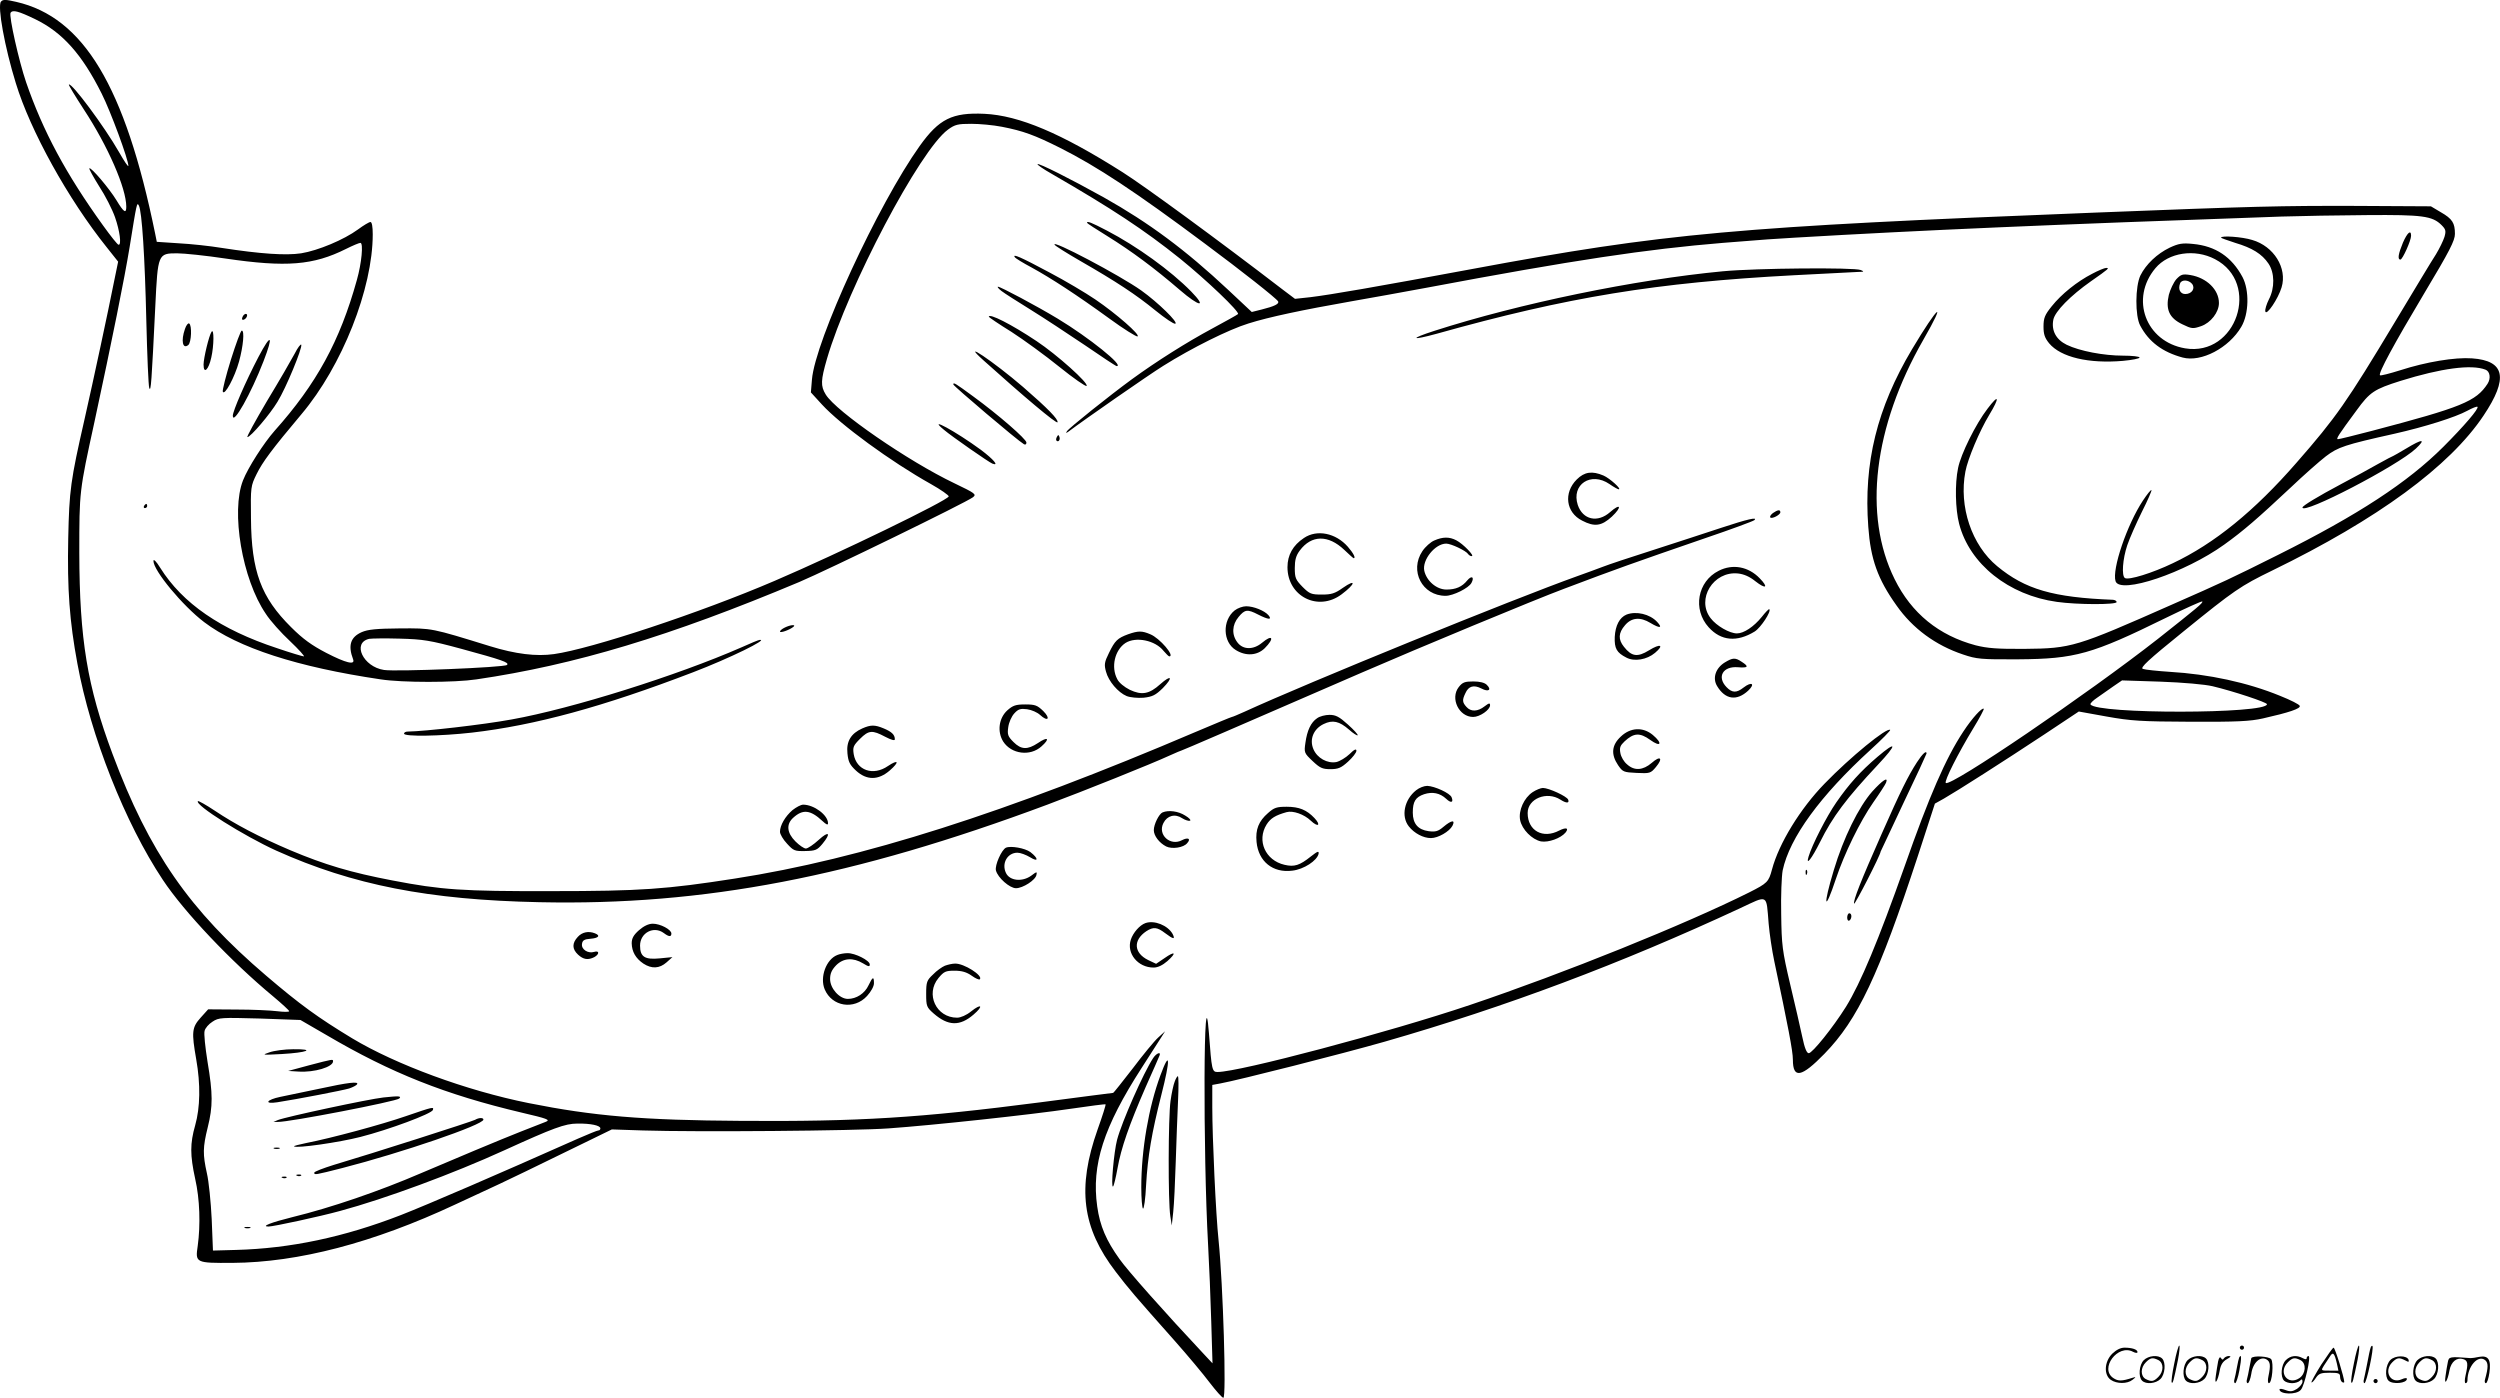 <svg version="1.0" xmlns="http://www.w3.org/2000/svg"
  viewBox="0 0 1197.045 669.289"
 preserveAspectRatio="xMidYMid meet">
<g transform="translate(-0.532,672.289) scale(0.1,-0.1)"
fill="#000000" stroke="none">
<path d="M10 6715 c-18 -21 18 -219 71 -390 69 -227 250 -555 436 -787 l54
-68 -22 -107 c-24 -122 -95 -454 -139 -648 -67 -294 -73 -339 -78 -570 -5
-242 6 -396 44 -600 63 -345 228 -763 409 -1035 102 -154 328 -392 527 -557
43 -36 78 -68 78 -72 0 -4 -26 -4 -57 0 -32 4 -119 8 -194 8 l-137 1 -36 -40
c-42 -47 -44 -68 -21 -200 21 -119 19 -230 -5 -315 -25 -88 -25 -142 0 -257
22 -96 26 -220 12 -321 -12 -81 -10 -82 167 -81 314 2 674 96 1065 279 50 23
113 52 140 65 59 26 311 148 486 234 l125 61 150 -5 c253 -8 1014 -2 1176 10
212 15 676 65 872 94 89 13 164 23 166 21 2 -2 -15 -56 -38 -120 -99 -280 -75
-471 87 -682 62 -81 89 -113 281 -329 63 -71 139 -162 169 -202 30 -39 59 -72
65 -72 15 0 -1 538 -23 755 -13 122 -30 491 -30 636 l0 107 38 7 c88 16 584
142 787 200 582 167 1132 374 1700 638 139 65 127 72 139 -73 4 -47 16 -128
27 -180 66 -311 89 -430 89 -471 0 -93 41 -85 151 28 160 164 260 376 448 949
l81 249 43 24 c63 36 290 181 479 306 l167 111 133 -24 c117 -21 165 -24 403
-25 220 -1 284 2 346 16 124 28 181 47 176 60 -2 7 -44 28 -94 48 -156 64
-342 104 -528 115 -60 4 -118 10 -129 14 -15 5 23 41 195 180 243 197 272 217
424 291 505 246 850 499 1012 742 120 179 103 263 -55 274 -82 6 -220 -17
-344 -57 -51 -16 -94 -27 -97 -24 -9 9 66 148 213 394 121 202 146 251 146
283 0 52 -12 72 -68 104 l-47 28 -360 2 c-358 1 -487 -2 -1245 -32 -1730 -68
-2061 -98 -2985 -270 -468 -87 -677 -123 -775 -135 l-74 -8 -61 46 c-310 238
-657 492 -764 560 -295 187 -496 272 -662 280 -154 7 -217 -24 -310 -154 -199
-279 -501 -933 -516 -1119 l-5 -61 53 -58 c89 -97 329 -273 522 -381 48 -27
86 -54 85 -59 -6 -20 -525 -272 -833 -404 -356 -153 -879 -326 -1057 -351 -85
-12 -184 0 -307 38 -282 87 -275 86 -431 85 -113 -1 -153 -5 -183 -18 -54 -24
-66 -64 -41 -130 11 -29 -34 -18 -129 31 -69 36 -111 66 -168 123 -144 143
-190 267 -192 520 -2 152 -1 156 27 213 28 57 72 117 215 287 194 230 341 601
341 861 0 37 -4 59 -11 59 -6 0 -33 -16 -60 -36 -67 -49 -191 -101 -272 -114
-73 -11 -194 -3 -381 26 -54 9 -147 19 -205 22 l-105 7 -8 40 c-144 705 -343
1035 -665 1109 -52 12 -64 12 -73 1z m164 -84 c130 -63 224 -168 318 -356 43
-85 128 -316 128 -346 0 -8 -20 22 -45 66 -69 121 -228 335 -240 323 -2 -2 30
-55 71 -118 117 -178 204 -379 204 -467 0 -35 -12 -27 -47 31 -34 56 -122 160
-130 153 -2 -3 19 -41 47 -86 29 -44 63 -111 76 -148 23 -66 32 -134 17 -132
-5 0 -38 42 -74 92 -178 247 -288 452 -369 687 -34 100 -83 317 -74 332 10 15
37 8 118 -31z m4628 -515 c103 -20 157 -40 279 -101 177 -89 362 -211 694
-459 175 -130 341 -261 350 -276 7 -12 -18 -24 -78 -39 l-48 -12 -113 106
c-205 192 -379 321 -596 443 -160 89 -311 165 -317 159 -2 -3 28 -24 69 -47
289 -167 442 -268 613 -405 125 -101 288 -256 278 -266 -4 -4 -60 -35 -123
-69 -121 -65 -267 -157 -385 -243 -108 -79 -302 -234 -311 -249 -6 -10 -5 -10
7 -2 77 58 382 270 454 315 137 86 314 174 408 203 98 31 259 65 492 106 94
16 256 46 360 65 707 133 1056 185 1420 215 208 17 245 19 345 25 615 36 1211
62 2330 101 91 3 275 6 410 7 264 2 312 -4 356 -48 20 -20 22 -28 14 -56 -6
-19 -24 -56 -41 -84 -18 -27 -106 -174 -197 -325 -230 -383 -281 -456 -470
-672 -202 -232 -394 -388 -593 -482 -98 -47 -211 -82 -229 -71 -17 10 -11 92
11 157 11 33 43 105 70 160 28 55 48 102 46 104 -3 3 -21 -20 -41 -50 -76
-115 -149 -329 -131 -386 21 -65 334 41 520 175 92 66 159 124 318 273 62 59
138 126 169 150 58 44 90 55 328 108 146 33 292 79 349 110 24 13 46 22 49 19
8 -8 -65 -93 -163 -191 -171 -171 -408 -326 -790 -517 -230 -115 -260 -129
-510 -239 -459 -203 -481 -210 -705 -212 -132 -1 -179 3 -235 17 -176 47 -307
153 -388 317 -152 307 -101 729 137 1145 116 202 72 166 -54 -45 -167 -281
-232 -543 -209 -850 11 -154 45 -250 135 -376 77 -110 187 -191 319 -235 65
-22 85 -24 265 -23 272 2 351 24 705 198 94 46 172 81 175 79 6 -6 -25 -31
-212 -179 -337 -264 -994 -711 -1016 -690 -8 9 58 140 132 262 30 49 52 91 50
93 -8 8 -56 -45 -98 -109 -84 -127 -164 -311 -281 -645 -126 -356 -210 -558
-281 -673 -62 -99 -161 -222 -178 -222 -10 0 -20 25 -31 78 -9 42 -35 156 -58
252 -38 161 -41 188 -43 335 -2 88 2 183 7 210 33 157 181 359 421 578 54 49
96 92 94 95 -15 14 -192 -131 -314 -257 -117 -120 -219 -287 -252 -411 -16
-60 -22 -66 -109 -110 -304 -152 -886 -387 -1337 -539 -389 -131 -1105 -321
-1209 -321 -26 0 -28 9 -41 185 -26 336 -29 -568 -4 -1015 5 -91 12 -255 15
-365 l6 -200 -43 46 c-184 196 -365 400 -402 453 -64 89 -94 159 -107 252 -28
199 30 380 213 664 41 63 82 129 93 145 l19 30 -33 -30 c-18 -16 -73 -83 -122
-148 -50 -64 -91 -117 -94 -117 -2 0 -158 -20 -347 -45 -578 -75 -874 -93
-1433 -89 -473 3 -708 23 -1018 85 -299 60 -635 184 -845 310 -165 100 -249
161 -412 300 -368 314 -560 591 -736 1062 -121 324 -158 549 -159 962 0 296 0
295 72 625 87 404 144 688 169 840 34 212 35 216 44 199 15 -26 29 -247 36
-554 4 -165 10 -309 14 -320 8 -21 11 25 29 393 12 249 13 252 104 252 34 0
139 -11 232 -25 292 -43 421 -32 577 46 32 16 63 29 69 29 15 0 6 -97 -17
-178 -81 -292 -193 -497 -394 -722 -52 -59 -127 -176 -151 -237 -59 -149 -4
-474 109 -639 21 -33 74 -92 116 -131 42 -40 72 -73 66 -73 -5 0 -63 17 -127
39 -271 89 -454 215 -561 386 -19 31 -32 43 -32 32 0 -46 139 -214 243 -293
162 -123 446 -215 845 -274 103 -16 354 -16 459 0 470 69 926 206 1545 466
137 58 798 380 832 406 18 14 11 19 -89 67 -220 105 -567 344 -616 425 -25 41
-24 67 6 171 101 346 445 999 579 1097 34 25 48 28 112 28 40 0 105 -6 146
-14z m7104 -1163 c22 -8 27 -42 10 -68 -55 -84 -123 -112 -553 -225 -84 -22
-157 -40 -163 -40 -11 0 1 19 89 138 64 88 84 101 210 141 196 61 340 80 407
54z m-9691 -1337 c194 -53 230 -65 218 -77 -12 -12 -531 -33 -589 -24 -100 15
-154 130 -71 149 12 2 78 3 147 1 111 -3 144 -8 295 -49z m8385 -179 c100 -24
260 -77 260 -86 0 -47 -816 -48 -845 -1 -3 4 12 19 33 33 20 14 55 39 77 54
l41 28 184 -6 c109 -4 212 -13 250 -22z m-9030 -1671 c308 -181 567 -284 935
-371 120 -28 136 -34 115 -43 -14 -5 -68 -27 -120 -47 -87 -34 -345 -142 -480
-200 -197 -85 -430 -165 -615 -210 -101 -25 -152 -45 -114 -45 24 0 246 48
344 75 215 58 542 179 785 290 235 107 291 128 350 128 63 1 110 -9 110 -23 0
-6 -4 -10 -10 -10 -5 0 -49 -18 -97 -39 -391 -174 -713 -313 -848 -366 -273
-106 -529 -160 -790 -167 l-110 -3 -6 150 c-4 83 -14 182 -23 220 -20 91 -20
123 4 220 25 101 25 160 -1 314 -11 69 -18 135 -14 148 3 13 20 33 38 44 30
20 42 20 227 15 l194 -7 126 -73z M5210 5656 c0 -2 44 -31 98 -64 116 -72 225
-153 347 -258 94 -81 131 -86 54 -7 -98 100 -260 217 -404 292 -75 39 -95 47
-95 37z M11511 5561 c-22 -53 -27 -81 -12 -81 10 0 51 91 51 114 0 31 -18 15
-39 -33z M10640 5585 c0 -2 31 -13 68 -25 81 -24 128 -53 159 -99 30 -44 31
-117 2 -172 -11 -22 -19 -48 -17 -57 5 -24 62 61 78 115 28 92 -37 197 -141
227 -48 15 -149 22 -149 11z M5055 5551 c2 -5 58 -40 122 -77 174 -100 268
-162 361 -238 46 -37 88 -66 95 -63 16 5 -83 102 -163 159 -103 73 -433 247
-415 219z M10394 5537 c-60 -29 -113 -79 -140 -133 -25 -52 -26 -194 -1 -240
41 -78 107 -127 203 -153 89 -24 222 46 281 147 37 62 39 175 6 238 -52 97
-129 149 -238 159 -50 5 -68 2 -111 -18z m217 -55 c221 -115 103 -468 -143
-427 -189 32 -265 238 -142 384 63 75 188 94 285 43z M10426 5386 c-13 -15
-29 -49 -36 -75 -16 -70 2 -111 65 -141 45 -22 51 -22 89 -9 47 16 86 67 86
111 0 64 -59 121 -137 134 -37 6 -45 3 -67 -20z m75 -22 c17 -21 0 -49 -32
-49 -24 0 -36 23 -25 51 7 19 40 18 57 -2z M4864 5492 c3 -6 40 -28 81 -50 93
-51 216 -131 373 -245 67 -49 128 -87 134 -85 16 6 -102 109 -202 177 -47 32
-145 90 -219 129 -140 75 -178 91 -167 74z M8255 5424 c-422 -40 -973 -154
-1381 -285 -121 -39 -113 -48 11 -14 628 176 1051 245 1710 280 154 8 294 15
310 16 26 0 27 2 10 9 -31 13 -503 9 -660 -6z M10023 5412 c-72 -37 -147 -97
-194 -156 -33 -41 -39 -56 -39 -97 0 -37 6 -54 27 -80 56 -67 190 -98 353 -84
44 4 80 11 80 16 0 5 -36 9 -79 9 -93 0 -208 22 -270 52 -51 25 -74 68 -64
120 8 40 82 115 180 184 86 60 90 64 73 64 -8 0 -39 -13 -67 -28z M4800 5330
c14 -11 77 -51 140 -90 63 -39 180 -116 260 -170 80 -55 148 -100 152 -100 39
-1 -133 137 -282 227 -101 61 -274 153 -286 153 -5 0 2 -9 16 -20z M1166 5204
c-4 -10 -1 -14 6 -12 15 5 23 28 10 28 -5 0 -13 -7 -16 -16z M4740 5206 c0 -2
48 -35 108 -72 59 -38 162 -113 230 -168 67 -54 126 -95 130 -91 12 12 -142
150 -240 215 -120 80 -228 135 -228 116z M891 5148 c-20 -57 -11 -99 16 -77
15 13 18 95 4 103 -5 3 -14 -8 -20 -26z M1018 5134 c-12 -18 -38 -126 -38
-157 0 -47 24 -26 37 34 13 56 14 143 1 123z M1111 5001 c-24 -77 -41 -146
-39 -153 8 -23 57 68 78 144 20 73 27 148 13 148 -5 0 -28 -63 -52 -139z
M1243 5014 c-62 -119 -123 -259 -123 -282 1 -47 87 106 147 261 49 127 37 137
-24 21z M1416 5029 c-16 -30 -75 -132 -132 -226 -56 -95 -99 -173 -94 -173 15
0 108 109 144 169 41 66 119 256 114 273 -2 6 -17 -13 -32 -43z M4715 4997
c187 -168 350 -306 354 -296 4 14 -44 64 -165 169 -142 122 -307 233 -189 127z
M4570 4882 c0 -7 307 -268 338 -286 7 -4 12 -1 12 8 0 16 -133 132 -255 221
-86 63 -95 69 -95 57z M9522 4766 c-57 -74 -128 -218 -141 -284 -16 -76 -13
-198 5 -267 50 -193 237 -342 468 -374 99 -14 286 -14 286 -1 0 6 -8 10 -17
11 -287 11 -421 50 -555 161 -122 101 -184 285 -152 453 11 60 68 195 114 271
52 86 47 103 -8 30z M4525 4665 c39 -33 216 -156 232 -162 34 -13 6 20 -55 66
-120 88 -261 165 -177 96z M5066 4631 c-4 -7 -5 -15 -2 -18 9 -9 19 4 14 18
-4 11 -6 11 -12 0z M11526 4575 c-32 -19 -60 -35 -61 -35 -2 0 -34 -17 -72
-38 -37 -21 -117 -65 -178 -97 -111 -59 -185 -104 -185 -112 0 -37 456 200
543 282 50 47 32 48 -47 0z M7555 4427 c-64 -64 -52 -158 26 -197 59 -31 93
-26 142 19 50 47 43 67 -8 22 -60 -53 -131 -37 -155 34 -32 98 63 161 152 100
20 -14 40 -25 44 -25 16 0 -43 53 -73 66 -54 23 -91 18 -128 -19z M695 4300
c-3 -5 -1 -10 4 -10 6 0 11 5 11 10 0 6 -2 10 -4 10 -3 0 -8 -4 -11 -10z
M8494 4266 c-10 -8 -16 -17 -12 -21 8 -8 48 13 48 25 0 14 -13 12 -36 -4z
M8245 4195 c-71 -24 -218 -71 -325 -106 -107 -34 -215 -70 -240 -80 -25 -10
-79 -29 -120 -44 -313 -112 -1293 -511 -1598 -651 -29 -13 -55 -24 -58 -24 -3
0 -80 -32 -172 -71 -909 -388 -1602 -609 -2209 -703 -327 -51 -450 -60 -878
-60 -427 -1 -526 6 -760 51 -199 38 -324 75 -490 145 -150 64 -264 124 -361
189 -42 28 -78 48 -81 46 -17 -18 221 -167 375 -237 367 -165 730 -236 1260
-247 788 -17 1504 121 2432 467 174 65 501 196 585 235 31 14 57 25 59 25 3 0
256 109 861 372 272 118 828 349 970 402 254 96 324 121 675 242 124 42 229
81 235 86 19 17 -33 5 -160 -37z M6249 4147 c-53 -35 -79 -82 -79 -140 0 -140
147 -214 259 -130 67 50 72 77 6 31 -38 -27 -55 -32 -100 -32 -51 0 -59 3 -93
37 -33 34 -37 43 -37 90 0 39 6 60 24 84 56 75 136 76 213 3 23 -22 43 -40 45
-40 11 0 -1 24 -28 55 -58 66 -148 84 -210 42z M6873 4135 c-17 -7 -43 -30
-57 -51 -63 -94 -1 -214 111 -214 36 0 111 37 124 62 15 28 1 37 -20 12 -25
-31 -55 -44 -100 -44 -47 0 -95 41 -106 90 -11 52 52 130 105 130 23 0 95 -34
105 -50 3 -5 11 -10 17 -10 16 0 -41 59 -74 76 -33 17 -64 17 -105 -1z M8235
3990 c-102 -51 -126 -185 -48 -271 59 -65 135 -72 220 -20 29 18 81 97 70 107
-2 2 -18 -14 -36 -37 -38 -47 -86 -79 -119 -79 -35 0 -98 36 -126 73 -70 91
13 226 131 214 28 -3 56 -15 83 -37 51 -40 65 -31 21 14 -54 56 -129 70 -196
36z M5917 3800 c-60 -48 -57 -152 6 -190 49 -30 102 -26 138 9 48 48 38 69
-13 26 -41 -34 -90 -34 -117 1 -29 37 -27 85 5 123 30 36 42 38 94 11 49 -25
68 -26 49 -3 -19 22 -71 43 -107 43 -16 0 -41 -9 -55 -20z M7793 3780 c-33
-14 -53 -52 -56 -107 -2 -55 9 -75 56 -99 38 -20 98 -10 137 23 45 38 26 46
-29 12 -55 -34 -83 -30 -120 17 -28 35 -27 66 5 103 31 37 73 41 122 11 45
-27 60 -25 32 5 -35 38 -101 53 -147 35z M3763 3718 c-13 -6 -23 -15 -23 -19
0 -9 47 8 65 23 13 12 -16 9 -42 -4z M5407 3686 c-51 -19 -63 -30 -92 -90 -22
-44 -23 -56 -14 -89 12 -46 58 -100 99 -117 18 -7 52 -10 81 -8 43 5 57 12 92
46 51 52 42 67 -12 19 -53 -48 -89 -54 -146 -27 -26 13 -52 34 -60 51 -31 58
-12 139 39 173 50 32 143 13 183 -38 12 -14 24 -26 27 -26 29 0 -46 88 -91
106 -40 17 -57 17 -106 0z M3555 3623 c-308 -135 -810 -293 -1100 -345 -136
-25 -416 -57 -497 -58 -10 0 -18 -4 -18 -10 0 -15 175 -12 325 5 303 35 629
124 1059 289 175 67 364 160 319 155 -5 0 -44 -16 -88 -36z M8264 3551 c-44
-27 -60 -75 -37 -113 39 -65 94 -73 149 -22 35 33 17 45 -22 15 -34 -27 -55
-26 -82 2 -47 49 -17 101 55 95 49 -4 54 3 18 26 -31 21 -43 20 -81 -3z M6990
3433 c-42 -54 1 -143 69 -143 32 0 81 34 81 56 0 12 -5 11 -26 -5 -33 -26 -66
-27 -87 -3 -20 22 -21 33 -5 66 15 34 40 41 77 22 34 -18 50 -6 25 18 -10 10
-33 16 -64 16 -41 0 -52 -4 -70 -27z M4829 3322 c-41 -37 -50 -102 -20 -150
39 -60 129 -72 183 -23 43 38 31 49 -17 16 -50 -33 -80 -32 -117 5 -27 27 -30
36 -25 71 3 23 16 52 29 66 19 21 30 24 61 20 22 -3 49 -15 62 -27 38 -35 52
-18 16 18 -29 28 -39 32 -87 32 -45 0 -59 -5 -85 -28z M6312 3284 c-30 -20
-48 -59 -56 -117 -7 -48 -6 -50 34 -88 35 -33 47 -39 85 -39 38 0 52 6 85 36
22 20 40 43 40 52 0 11 -10 7 -33 -16 -18 -17 -46 -34 -63 -38 -43 -8 -92 19
-110 62 -20 47 1 97 49 120 43 21 75 14 122 -27 20 -18 38 -29 41 -27 3 3 -18
26 -47 52 -41 37 -58 46 -88 46 -20 0 -47 -7 -59 -16z M4134 3235 c-54 -24
-77 -62 -71 -119 4 -41 11 -55 41 -83 51 -47 107 -47 162 1 47 41 42 55 -9 21
-71 -49 -151 -21 -164 57 -5 33 -2 41 30 73 42 42 59 43 121 10 29 -15 46 -20
46 -12 0 22 -15 36 -53 52 -43 18 -62 18 -103 0z M7766 3196 c-44 -41 -48 -85
-13 -137 22 -32 26 -34 89 -37 63 -3 67 -2 92 28 36 43 22 57 -20 20 -42 -36
-83 -39 -118 -7 -15 12 -29 36 -32 54 -5 26 -1 36 20 56 44 41 73 43 123 7 51
-37 61 -17 12 24 -47 39 -107 36 -153 -8z M8995 3099 c-82 -70 -136 -130 -197
-218 -47 -68 -116 -203 -133 -260 -14 -47 15 -10 55 70 60 121 126 209 278
371 92 98 91 117 -3 37z M9184 3073 c-42 -65 -78 -137 -169 -343 -100 -226
-137 -320 -132 -334 3 -8 127 234 127 249 0 1 50 107 110 234 61 127 110 234
110 236 0 17 -20 -2 -46 -42z M8970 2933 c-65 -74 -138 -222 -184 -376 -53
-175 -45 -208 10 -42 40 120 116 276 179 366 31 44 58 86 61 94 12 31 -16 13
-66 -42z M6786 2939 c-57 -45 -73 -125 -35 -173 26 -33 69 -56 106 -56 34 0
88 31 103 59 15 30 -5 27 -43 -5 -26 -22 -38 -25 -71 -21 -51 7 -76 36 -76 89
0 53 13 74 54 88 40 13 76 6 106 -22 23 -22 36 -18 26 7 -7 20 -82 54 -117 55
-15 0 -38 -9 -53 -21z M7344 2930 c-41 -27 -69 -88 -60 -134 9 -45 57 -93 100
-102 36 -6 94 15 117 42 18 22 4 27 -30 10 -78 -41 -151 -1 -151 84 0 69 92
106 157 64 28 -18 44 -18 37 0 -6 16 -93 56 -121 56 -10 0 -32 -9 -49 -20z
M3800 2844 c-35 -30 -60 -73 -60 -104 0 -11 15 -37 34 -57 31 -34 37 -36 87
-35 48 1 57 4 82 34 43 52 32 65 -18 19 -24 -22 -52 -41 -61 -41 -9 0 -31 15
-50 34 -41 41 -45 82 -11 113 46 42 82 39 140 -15 19 -18 27 -21 27 -11 0 39
-67 89 -119 89 -11 0 -33 -12 -51 -26z M6077 2830 c-45 -39 -61 -79 -55 -139
9 -93 78 -149 171 -137 55 6 119 48 126 81 2 15 -5 12 -37 -13 -54 -43 -79
-51 -126 -40 -92 21 -134 116 -86 193 19 30 42 44 95 59 31 9 85 -10 117 -41
35 -33 50 -22 17 13 -37 39 -73 54 -133 54 -47 0 -60 -4 -89 -30z M5572 2833
c-17 -7 -42 -57 -42 -85 0 -27 26 -61 59 -78 28 -14 84 -6 101 16 19 21 4 29
-25 14 -56 -30 -118 26 -89 82 18 36 56 46 90 23 14 -9 31 -14 37 -12 7 2 -4
14 -23 25 -33 21 -79 27 -108 15z M4822 2664 c-21 -10 -54 -84 -48 -109 9 -35
66 -85 96 -85 33 0 94 39 98 64 4 16 1 16 -25 -4 -43 -31 -103 -25 -121 13
-22 46 7 97 55 97 14 0 41 -10 61 -22 40 -25 41 -6 1 25 -26 19 -94 31 -117
21z M8651 2544 c0 -11 3 -14 6 -6 3 7 2 16 -1 19 -3 4 -6 -2 -5 -13z M8850
2329 c0 -11 5 -17 10 -14 6 3 10 13 10 21 0 8 -4 14 -10 14 -5 0 -10 -9 -10
-21z M5490 2303 c-28 -10 -59 -46 -70 -79 -22 -66 34 -134 109 -134 20 0 43
11 66 31 46 41 37 50 -14 14 l-40 -27 -38 18 c-69 34 -73 95 -9 138 34 22 52
20 90 -9 40 -30 50 -32 36 -4 -23 41 -87 67 -130 52z M3065 2269 c-26 -23 -35
-39 -35 -63 1 -40 19 -72 56 -97 40 -26 77 -24 111 6 l28 25 -61 -6 c-71 -7
-94 7 -94 61 0 62 66 96 114 60 24 -18 36 -19 36 -2 0 19 -53 47 -89 47 -20 0
-43 -11 -66 -31z M2772 2237 c-28 -30 -28 -58 1 -85 26 -24 48 -27 78 -12 25
14 25 33 -1 25 -29 -9 -62 12 -58 38 2 17 11 23 41 25 38 3 49 15 21 26 -31
12 -61 6 -82 -17z M4014 2150 c-53 -21 -84 -106 -60 -164 35 -83 141 -100 203
-32 19 21 33 46 33 61 0 34 -6 32 -26 -10 -18 -39 -58 -65 -99 -65 -40 0 -85
50 -85 95 0 27 8 44 29 66 35 35 81 38 129 9 26 -16 32 -17 32 -5 0 19 -71 55
-107 54 -15 0 -38 -4 -49 -9z M4530 2099 c-14 -6 -40 -24 -57 -42 -30 -28 -33
-36 -33 -93 0 -59 2 -64 36 -94 69 -60 125 -62 191 -5 49 42 38 55 -12 15 -22
-18 -50 -30 -67 -30 -100 0 -153 113 -89 190 26 31 34 35 77 35 35 0 58 -7 82
-24 18 -13 36 -21 39 -17 17 17 -77 77 -119 75 -13 0 -34 -5 -48 -10z M5527
1657 c-47 -72 -150 -305 -173 -392 -15 -57 -31 -234 -19 -223 4 4 13 42 21 86
17 97 56 209 135 390 34 75 63 143 66 150 9 21 -14 13 -30 -11z M5562 1575
c-57 -153 -92 -359 -92 -537 0 -53 4 -99 8 -102 5 -3 12 47 15 112 8 140 27
251 73 432 44 172 42 220 -4 95z M5630 1544 c-6 -15 -15 -56 -20 -93 -11 -76
-12 -484 -1 -551 l7 -45 7 65 c4 36 9 144 12 240 3 96 8 228 11 293 3 64 3
117 -1 117 -3 0 -10 -12 -15 -26z M1295 1684 c-38 -13 -35 -13 60 -8 122 7
163 24 55 23 -41 0 -93 -7 -115 -15z M1485 1622 l-100 -27 50 -3 c75 -5 165
22 165 49 0 11 3 12 -115 -19z M1535 1510 c-71 -15 -156 -33 -187 -39 -68 -14
-80 -36 -15 -26 97 15 314 57 344 66 18 6 35 15 38 20 10 15 -42 9 -180 -21z
M1841 1468 c-72 -8 -464 -92 -505 -108 l-21 -9 21 0 c50 -2 567 98 581 112 12
12 -1 13 -76 5z M1950 1379 c-115 -40 -359 -106 -478 -129 -34 -7 -61 -14 -59
-16 10 -11 217 19 318 45 137 35 341 111 347 129 5 16 3 16 -128 -29z M2280
1361 c-14 -8 -488 -160 -677 -216 -51 -16 -93 -32 -93 -37 0 -12 4 -11 134 22
284 73 676 207 676 232 0 10 -21 10 -40 -1z M1318 1223 c6 -2 18 -2 25 0 6 3
1 5 -13 5 -14 0 -19 -2 -12 -5z M1428 1093 c7 -3 16 -2 19 1 4 3 -2 6 -13 5
-11 0 -14 -3 -6 -6z M1358 1083 c7 -3 16 -2 19 1 4 3 -2 6 -13 5 -11 0 -14 -3
-6 -6z M1178 843 c6 -2 18 -2 25 0 6 3 1 5 -13 5 -14 0 -19 -2 -12 -5z M10416
194 c-10 -47 -15 -88 -12 -91 5 -6 9 7 30 110 7 37 10 67 6 67 -4 0 -15 -39
-24 -86z M10730 270 c0 -5 5 -10 10 -10 6 0 10 5 10 10 0 6 -4 10 -10 10 -5 0
-10 -4 -10 -10z M11276 194 c-10 -47 -15 -88 -12 -91 5 -6 9 7 30 110 7 37 10
67 6 67 -4 0 -15 -39 -24 -86z M11356 269 c-3 -8 -10 -41 -16 -74 -6 -33 -14
-68 -16 -77 -3 -10 -1 -18 3 -18 10 0 46 171 38 178 -2 3 -7 -1 -9 -9z M10119
241 c-38 -38 -41 -101 -7 -125 29 -20 79 -20 104 0 18 14 18 15 1 10 -53 -17
-69 -17 -92 -2 -69 45 21 166 94 126 12 -6 21 -7 21 -1 0 12 -25 21 -62 21
-19 0 -39 -10 -59 -29z M11120 189 c-28 -45 -49 -83 -47 -85 2 -3 12 7 21 21
14 21 24 25 66 25 43 0 50 -3 50 -19 0 -11 5 -23 10 -26 6 -3 10 -3 10 1 0 20
-44 164 -51 164 -4 0 -30 -37 -59 -81z m75 4 l7 -33 -42 0 c-42 0 -42 0 -28
23 8 12 21 32 29 44 15 25 22 18 34 -34z M10270 210 c-22 -22 -27 -79 -8 -98
19 -19 66 -14 88 8 22 22 27 79 8 98 -19 19 -66 14 -88 -8z m71 0 c25 -14 25
-54 -1 -80 -23 -23 -33 -24 -61 -10 -25 14 -25 54 1 80 23 23 33 24 61 10z
M10480 210 c-22 -22 -27 -79 -8 -98 19 -19 66 -14 88 8 22 22 27 79 8 98 -19
19 -66 14 -88 -8z m71 0 c25 -14 25 -54 -1 -80 -23 -23 -33 -24 -61 -10 -25
14 -25 54 1 80 23 23 33 24 61 10z M10626 204 c-3 -16 -8 -47 -11 -69 -8 -51
10 -26 19 27 5 27 15 42 34 53 18 10 22 14 10 15 -9 0 -20 -5 -24 -11 -5 -8
-9 -8 -14 1 -5 8 -10 3 -14 -16z M10727 223 c-2 -4 -7 -26 -11 -48 -4 -22 -9
-48 -12 -57 -3 -10 -1 -18 4 -18 4 0 14 28 20 62 11 58 10 81 -1 61z M10785
220 c-1 -3 -5 -23 -9 -45 -4 -22 -9 -48 -12 -57 -3 -10 -1 -18 4 -18 5 0 13
20 17 45 7 53 44 87 74 68 17 -11 19 -28 8 -80 -4 -18 -3 -33 2 -33 16 0 24
99 11 115 -12 14 -87 18 -95 5z M10950 210 c-22 -22 -27 -79 -8 -98 7 -7 24
-12 38 -12 14 0 31 5 38 12 9 9 12 8 12 -5 0 -9 -12 -24 -26 -34 -21 -13 -32
-15 -55 -6 -16 6 -29 8 -29 3 0 -24 81 -27 102 -2 18 19 50 162 37 162 -5 0
-9 -5 -9 -10 0 -7 -6 -7 -19 0 -30 16 -59 12 -81 -10z m71 0 c29 -16 25 -65
-6 -86 -56 -37 -103 28 -55 76 23 23 33 24 61 10z M11451 211 c-23 -23 -28
-80 -9 -99 19 -19 88 -13 88 9 0 5 -11 4 -24 -2 -54 -25 -89 38 -46 81 23 23
33 24 62 9 16 -9 19 -8 16 3 -8 22 -64 22 -87 -1z M11580 210 c-22 -22 -27
-79 -8 -98 19 -19 66 -14 88 8 22 22 27 79 8 98 -19 19 -66 14 -88 -8z m71 0
c25 -14 25 -54 -1 -80 -23 -23 -33 -24 -61 -10 -25 14 -25 54 1 80 23 23 33
24 61 10z M11726 201 c-3 -14 -8 -44 -11 -66 -8 -51 10 -26 19 27 8 41 35 63
66 53 22 -7 24 -21 11 -77 -5 -22 -5 -38 0 -38 5 0 9 6 9 13 0 68 51 125 85
97 15 -13 15 -35 -1 -92 -3 -10 -1 -18 4 -18 6 0 13 23 17 50 9 63 -5 84 -49
76 -17 -4 -35 -6 -41 -6 -101 8 -104 7 -109 -19z M11370 110 c0 -5 5 -10 10
-10 6 0 10 5 10 10 0 6 -4 10 -10 10 -5 0 -10 -4 -10 -10z"/>
</g>
</svg>
